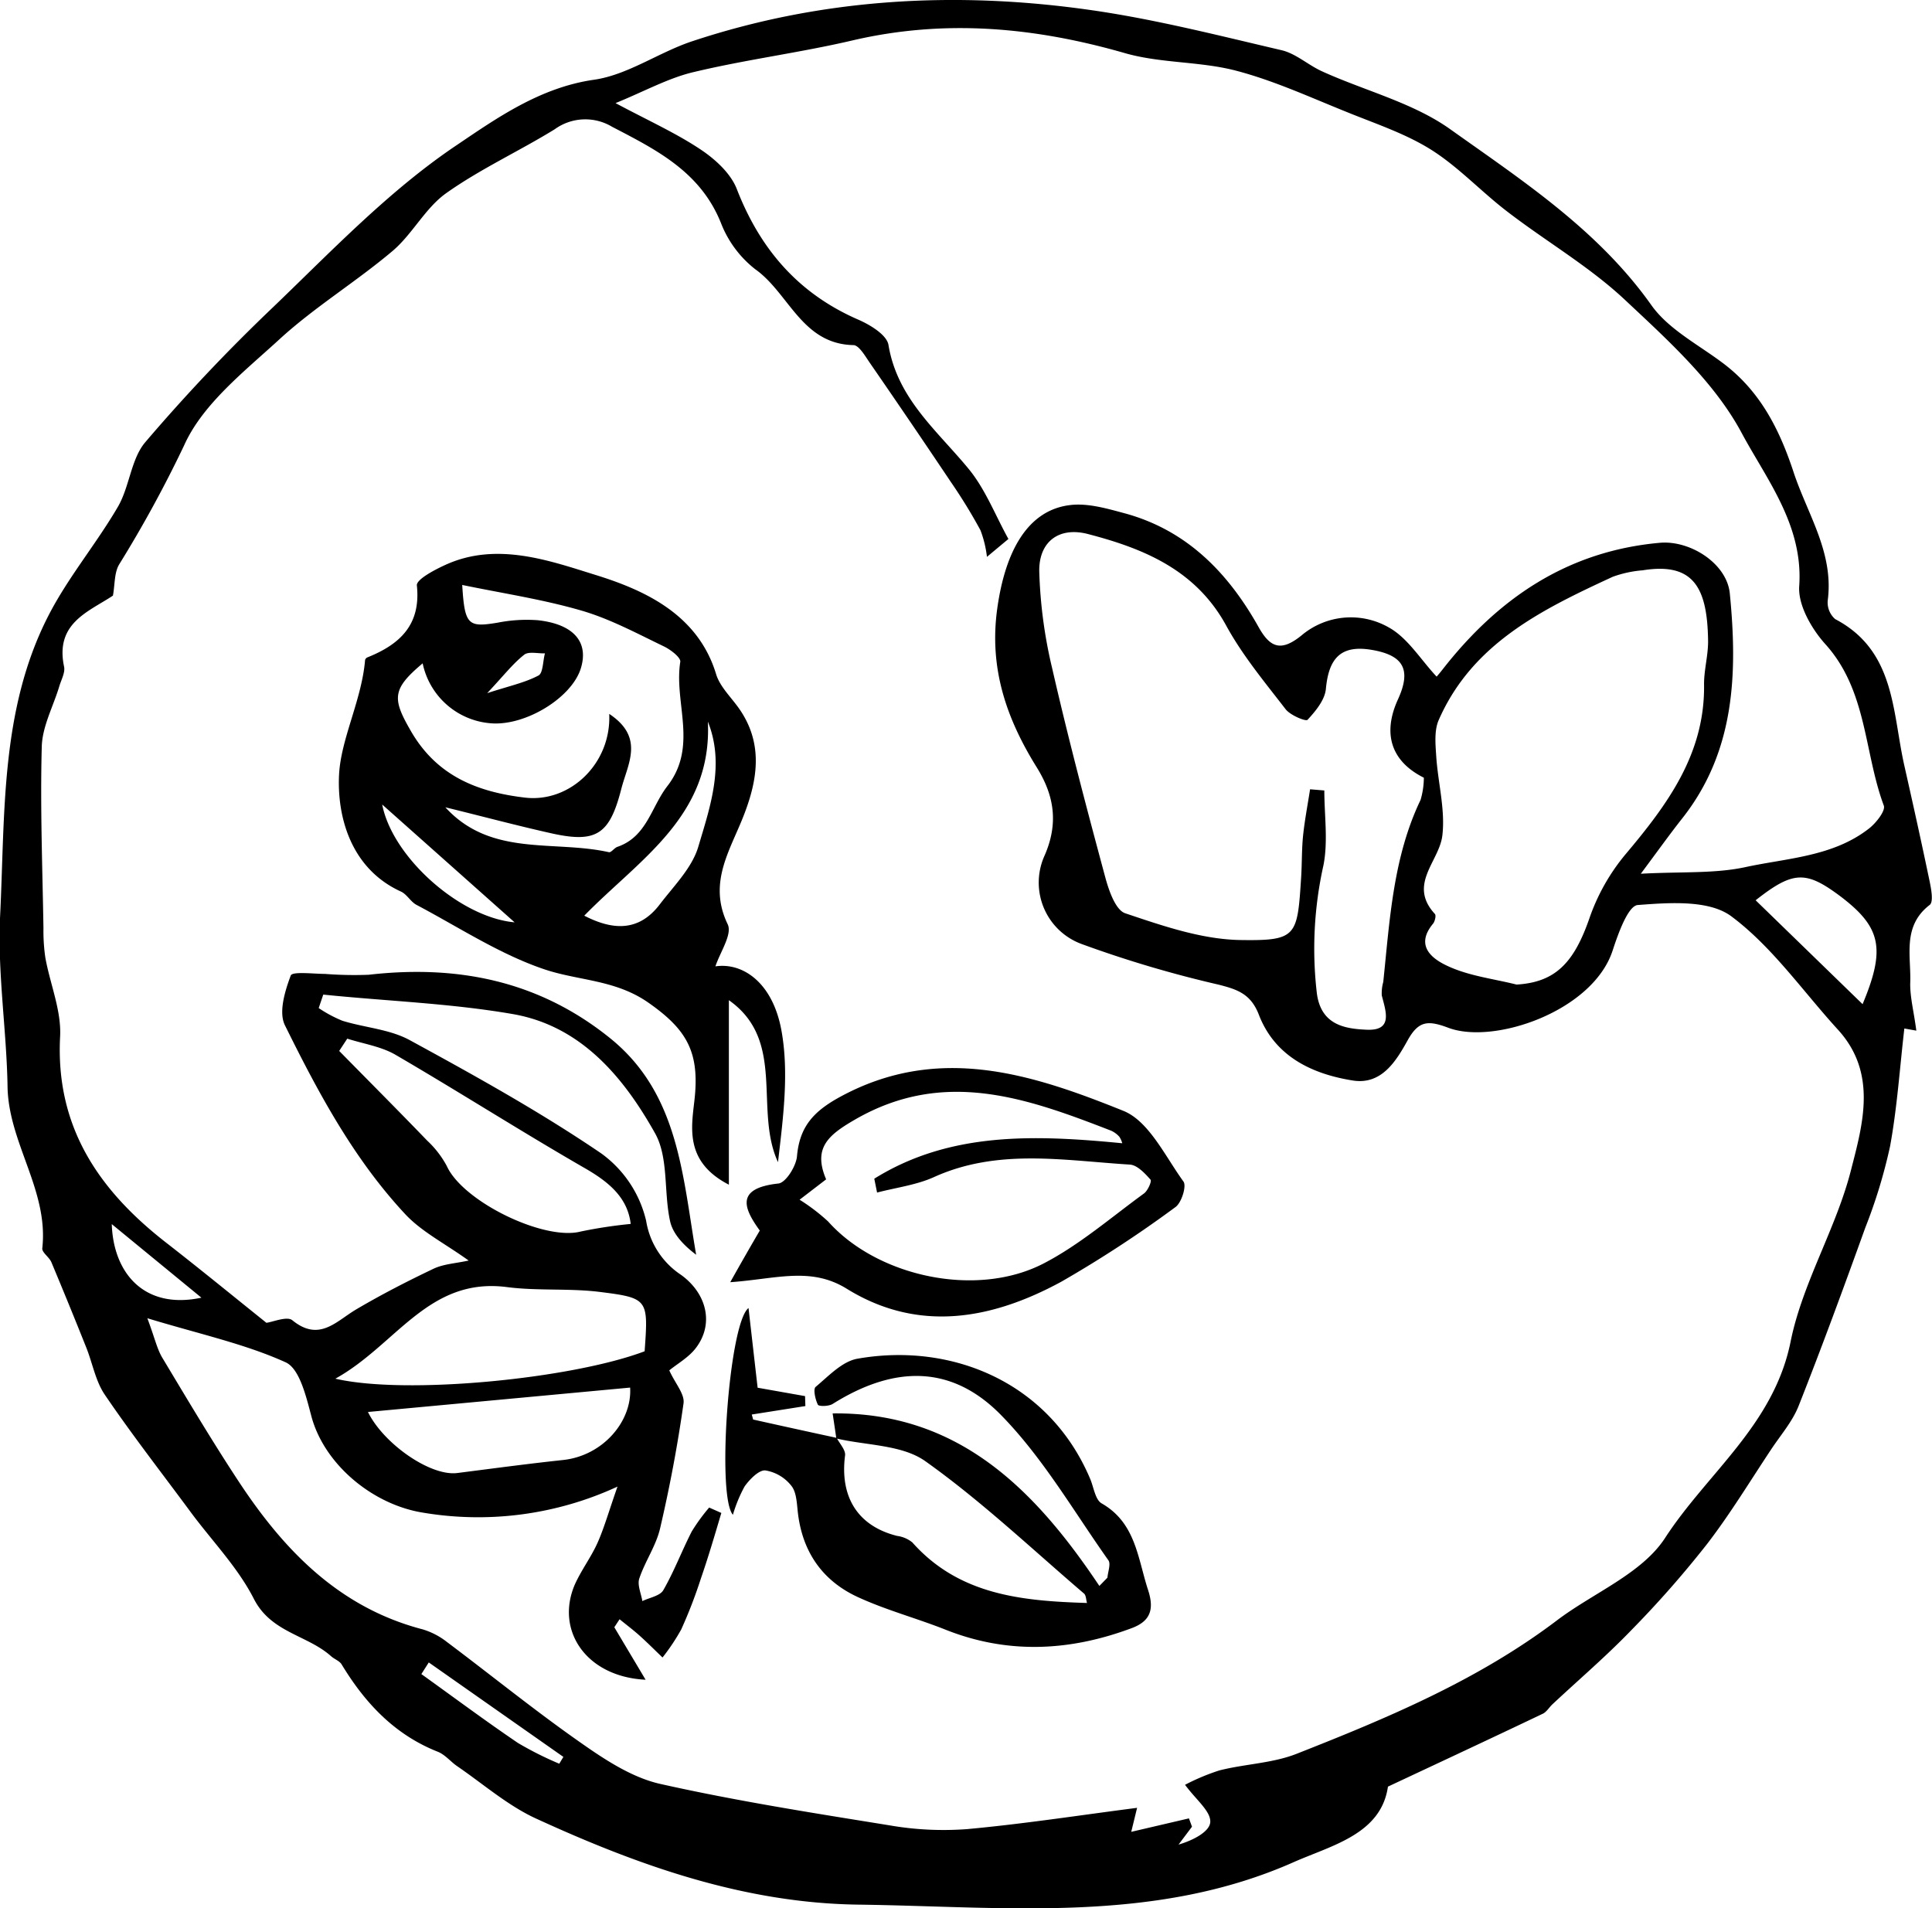 <?xml version="1.0" encoding="UTF-8"?> <svg xmlns="http://www.w3.org/2000/svg" id="Layer_1" data-name="Layer 1" viewBox="0 0 296.98 293.35"><title>Pages from Spoon_River_Anthology-191</title><path d="M447.14,481.88l-1.84-.33c-.7,6-1.1,12.12-2.19,18.08a80.64,80.64,0,0,1-3.8,12.5c-3.31,9.19-6.67,18.35-10.26,27.43-.94,2.39-2.74,4.46-4.19,6.64-3.26,4.9-6.31,9.95-9.89,14.6a159.06,159.06,0,0,1-11.65,13.25c-3.85,4-8.06,7.59-12.1,11.37-.52.48-.91,1.19-1.51,1.47-7.71,3.68-15.45,7.29-23.79,11.2-1.05,7.27-8.54,9-14.38,11.56-21.5,9.58-44.41,6.87-67,6.58-17.59-.23-33.79-6-49.5-13.2-4.39-2-8.18-5.34-12.22-8.1-1-.69-1.85-1.78-3-2.22-6.61-2.63-11.14-7.47-14.73-13.4-.33-.55-1.12-.81-1.63-1.27-3.67-3.28-9.21-3.6-11.87-8.82-2.47-4.85-6.45-8.92-9.73-13.36-4.43-6-9-11.86-13.17-18-1.43-2.09-1.89-4.84-2.86-7.27q-2.62-6.57-5.36-13.11c-.33-.79-1.47-1.5-1.4-2.15,1-8.89-5.2-16.17-5.34-24.85s-1.57-17.57-1.14-26.29c.77-15.56,0-31.56,7.37-46,3-5.9,7.39-11.1,10.74-16.85,1.79-3.08,2-7.3,4.18-9.89a276.84,276.84,0,0,1,19.71-20.82c9-8.64,17.8-17.88,28.08-24.8,6.21-4.19,12.89-8.93,21.2-10.12,5.19-.74,9.93-4.19,15.05-5.9,20-6.65,40.6-7.78,61.34-4.81,9.87,1.41,19.59,3.9,29.32,6.17,2.2.52,4.09,2.29,6.22,3.25,6.6,3,14,4.82,19.73,8.92,11.13,7.92,22.7,15.48,30.87,27,2.58,3.66,7.08,6,10.84,8.8,5.77,4.26,8.78,10.09,11,16.79,2.13,6.53,6.26,12.45,5.28,19.84a3.39,3.39,0,0,0,1.15,2.85c9.26,4.86,8.76,14.25,10.63,22.53,1.34,5.94,2.66,11.89,3.9,17.85.24,1.17.59,3.1,0,3.55-4.31,3.31-2.81,7.94-3,12.13C446.19,476.86,446.77,479,447.14,481.88ZM247.19,339.3c5.13,2.74,9.32,4.62,13.09,7.14,2.24,1.49,4.62,3.67,5.55,6.07,3.6,9.27,9.48,16.08,18.68,20.08,1.82.79,4.37,2.34,4.63,3.87,1.36,8.24,7.41,13.11,12.27,19,2.62,3.15,4.15,7.2,6.17,10.84l-3.3,2.75a17,17,0,0,0-1-4.1,82.35,82.35,0,0,0-4.54-7.4q-6.21-9.27-12.55-18.45c-.68-1-1.6-2.58-2.43-2.6-7.94-.16-9.92-8-15.08-11.65a16.65,16.65,0,0,1-5.28-7.1c-3.15-7.88-9.89-11.25-16.74-14.81a8,8,0,0,0-8.82.38c-5.5,3.39-11.45,6.11-16.69,9.83-3.23,2.3-5.19,6.31-8.26,8.9-5.61,4.74-12,8.63-17.37,13.56s-11.8,9.94-14.65,16.31a188.84,188.84,0,0,1-10,18.32c-.75,1.29-.63,3.1-.94,4.77-3.73,2.48-8.93,4.21-7.51,10.92.19.91-.43,2-.73,3-.93,3.11-2.62,6.18-2.7,9.3-.25,9.3.11,18.61.26,27.92a28.17,28.17,0,0,0,.29,4.51c.73,4.06,2.48,8.13,2.27,12.12-.73,13.89,5.94,23.62,16.27,31.67,5.22,4.06,10.34,8.25,15.44,12.34,1-.12,3.19-1.07,4-.38,4.12,3.34,6.68.18,9.77-1.66,3.86-2.28,7.87-4.34,11.92-6.27,1.54-.73,3.39-.82,5.4-1.26-3.71-2.66-7.21-4.42-9.73-7.11-7.94-8.5-13.41-18.73-18.51-29.05-1-2,0-5.27.89-7.65.24-.66,3.43-.26,5.27-.25a58.11,58.11,0,0,0,6.72.13c13.67-1.56,26.18.92,37.14,9.78,10.52,8.51,11.09,21.08,13.19,33.26-1.84-1.39-3.55-3.12-4-5.13-1-4.48-.21-9.77-2.31-13.53-4.84-8.64-11.38-16.5-21.84-18.33-9.61-1.67-19.44-2-29.17-3l-.7,2.07a20,20,0,0,0,3.64,1.95c3.45,1.07,7.31,1.3,10.39,3,10,5.45,20,11,29.37,17.37a17.78,17.78,0,0,1,6.93,10.37,12.29,12.29,0,0,0,5.35,8.31c4,2.88,5.13,7.6,2.26,11.3-1.09,1.41-2.78,2.36-4.05,3.39.89,2,2.39,3.63,2.19,5.07-.91,6.45-2.12,12.87-3.6,19.21-.62,2.68-2.32,5.08-3.2,7.72-.33,1,.28,2.3.47,3.47,1.1-.54,2.71-.79,3.22-1.68,1.65-2.86,2.83-6,4.36-9a28.79,28.79,0,0,1,2.69-3.7l1.87.83c-1,3.38-2,6.78-3.16,10.13a73.64,73.64,0,0,1-3,7.77,31.81,31.81,0,0,1-2.88,4.32c-1.16-1.11-2.29-2.25-3.48-3.32-1-.9-2.08-1.71-3.12-2.56l-.81,1.23,4.81,8.07c-9.12-.45-13.89-7.56-10.9-14.59,1-2.25,2.52-4.24,3.52-6.48s1.76-4.92,3.06-8.62a51.07,51.07,0,0,1-29.92,4c-7.7-1.23-15.16-7.39-17.14-14.83-.8-3-1.8-7.29-3.94-8.27-6.27-2.84-13.16-4.32-21.27-6.78,1.13,3,1.48,4.71,2.31,6.09,3.88,6.46,7.73,12.95,11.88,19.23,6.94,10.49,15.4,19.19,28.15,22.51a11.3,11.3,0,0,1,3.73,1.95c6.93,5.2,13.66,10.67,20.76,15.62,3.68,2.58,7.75,5.22,12,6.18,11.62,2.61,23.42,4.46,35.19,6.36a48.42,48.42,0,0,0,12,.59c8.63-.79,17.21-2.12,26.12-3.27l-.9,3.69,8.87-2.07.47,1.28L333.73,607c2.25-.65,4.83-2,4.88-3.5.05-1.66-2.18-3.38-3.88-5.69A33.6,33.6,0,0,1,340,595.6c3.92-1,8.13-1.09,11.84-2.54,14-5.51,27.9-11.32,40.05-20.52,5.58-4.23,13-7.15,16.6-12.63,6.47-10,16.72-17.37,19.32-30.2,1.82-9.06,7-17.39,9.29-26.4,1.81-7.05,4.08-14.9-2-21.57C429.7,475.83,425,469,418.71,464.31c-3.42-2.56-9.57-2.11-14.39-1.74-1.48.11-3,4.36-3.84,6.93-3,9.37-18.25,14.59-25.28,11.94-3.16-1.19-4.59-1.07-6.26,1.94-1.77,3.19-4,6.85-8.39,6.17-6.32-1-12-3.71-14.47-10.11-1.24-3.21-3.29-3.89-6.19-4.63a176.65,176.65,0,0,1-21.15-6.28,10.06,10.06,0,0,1-5.57-13.63c2.13-4.93,1.45-9.18-1.24-13.5-4.63-7.45-7.34-15.18-6.07-24.37,1.23-8.91,4.72-15.22,11.29-15.95,2.66-.3,5.54.53,8.21,1.25,9.62,2.58,16,9.16,20.69,17.54,1.75,3.11,3.41,3.83,6.58,1.26a11.75,11.75,0,0,1,13.42-1.23c2.91,1.61,4.87,4.91,7.35,7.56-.19.22.39-.42.91-1.09,8.54-10.94,19.2-18.21,33.39-19.48,4.66-.42,10.31,3.16,10.77,7.78,1.2,12.24.83,24.3-7.35,34.63-1.88,2.38-3.64,4.85-6.33,8.46,6.32-.34,11.3,0,16-1,6.52-1.42,13.57-1.61,19.14-6,1.05-.84,2.51-2.69,2.21-3.48-3.06-8.23-2.54-17.69-9-24.83-2.11-2.35-4.21-6-4-8.91.64-9.34-5-16.37-8.84-23.52-4.17-7.8-11.3-14.24-17.92-20.45-5.48-5.15-12.15-9-18.16-13.63-4-3.06-7.48-6.85-11.7-9.5-4-2.5-8.59-4-13-5.8-5.59-2.25-11.13-4.8-16.93-6.32-5.55-1.46-11.59-1.12-17.09-2.7-13.89-4-27.72-5.27-41.92-1.95-8,1.87-16.25,2.92-24.26,4.83C255.39,335.4,251.73,337.45,247.19,339.3ZM371.44,443c-5.07-2.54-6.36-6.79-4-12,2.13-4.62.87-6.82-4-7.65s-6.63,1.4-7.06,6c-.16,1.7-1.58,3.41-2.82,4.75-.27.29-2.65-.7-3.37-1.63-3.21-4.16-6.62-8.26-9.12-12.83-4.68-8.58-12.66-11.86-21.27-14.1-4.42-1.15-7.53,1.14-7.48,5.7a72.76,72.76,0,0,0,2,15c2.46,10.74,5.27,21.39,8.13,32,.55,2.06,1.59,5.1,3.09,5.6,5.72,1.92,11.71,4,17.63,4.11,8.8.14,8.82-.56,9.41-9.67.13-2.11.08-4.24.29-6.34.25-2.39.71-4.77,1.08-7.16l2.19.18c0,3.85.6,7.82-.14,11.53a58.83,58.83,0,0,0-1,19.71c.66,4.82,4.31,5.4,7.68,5.54,4.07.17,2.9-2.85,2.29-5.28a6.49,6.49,0,0,1,.23-2.06c1-9.53,1.5-19.15,5.74-28A12.35,12.35,0,0,0,371.44,443Zm14.22,31.8c5.94-.35,8.85-3.26,11.27-10.31a31.31,31.31,0,0,1,5.52-9.73c6.46-7.67,12.24-15.48,12.06-26.17,0-2.22.65-4.45.62-6.66-.11-8.22-2.28-12.07-10.07-10.81a17.41,17.41,0,0,0-4.6,1c-10.81,5-21.56,10.21-26.73,22-.71,1.6-.51,3.7-.39,5.55.26,4.09,1.42,8.25.94,12.23s-5.33,7.5-1.14,12.05c.21.23,0,1.13-.28,1.48-2.9,3.49,0,5.5,2.31,6.55C378.42,473.48,382.14,473.91,385.66,474.79Zm-134,56.37c.57-8,.59-8.19-6.93-9.13-4.7-.58-9.54-.13-14.24-.74-12.08-1.56-17,8.89-26.37,14.08C215,537.91,240.47,535.41,251.68,531.16Zm-2.14-19.57c-.46-4-3.27-6.4-7-8.55-9.81-5.65-19.36-11.75-29.14-17.45-2.21-1.29-4.94-1.69-7.43-2.49L204.71,485c4.52,4.6,9.07,9.16,13.54,13.8a15,15,0,0,1,3,3.89c2.48,5.48,15,11.56,20.63,10.06A72.5,72.5,0,0,1,249.54,511.59ZM209.13,540.5c2.4,4.88,9.6,9.92,13.75,9.38,5.42-.69,10.83-1.42,16.26-2,6.16-.67,10.62-6,10.29-11.13Zm229.75-62.69c3.56-8.51,2.85-11.82-3.36-16.54-5.33-4-7.28-4-13.08.57ZM183.53,522.93l-13.78-11.31C170,519.21,174.8,524.8,183.53,522.93ZM218.48,579l-1.14,1.79c4.94,3.54,9.82,7.18,14.85,10.59a52.32,52.32,0,0,0,6.35,3.19l.63-1.05Z" transform="translate(-152.57 -323.45)"></path><path d="M262.54,472c4.19-.63,8.83,2.48,10.16,9.91,1.17,6.51.25,13.4-.54,20.19-3.72-8.08,1.3-18.67-7.55-24.9v28.36c-6.81-3.51-5.76-8.78-5.29-13,.82-7.32-1.1-10.81-7.11-15-5.05-3.52-10.67-3.34-15.91-5.09-6.9-2.32-13.19-6.48-19.7-9.92-.91-.48-1.48-1.63-2.4-2.05-7.78-3.55-9.84-11.64-9.51-18,.29-5.51,3.49-11.47,4-17.6a.65.65,0,0,1,.34-.39c5-2,8.26-5,7.62-11.07-.1-.92,2.77-2.43,4.48-3.2,7.83-3.53,15.9-.61,22.92,1.57,7.46,2.31,15.78,6,18.59,15.25.57,1.91,2.25,3.5,3.46,5.2,3.78,5.3,3,10.85.84,16.42-2.07,5.41-5.61,10.41-2.52,16.83C265.18,467.05,263.27,469.79,262.54,472Zm-16.32-38.81c5.46,3.63,2.86,7.62,1.86,11.51-1.79,7-3.8,8.4-10.74,6.85-5.47-1.22-10.88-2.68-16.31-4,7,7.67,16.66,5,25.14,6.9.35.08.82-.65,1.3-.82,4.53-1.55,5.2-6.13,7.67-9.32,4.79-6.17,1-12.81,2-19.12.1-.67-1.52-1.91-2.57-2.4-4.15-2-8.25-4.21-12.62-5.48-5.91-1.72-12-2.63-18.33-3.94.38,6.19.89,6.56,5.48,5.79a23.1,23.1,0,0,1,6.14-.37c5.56.61,7.89,3.4,6.59,7.47-1.42,4.42-8.3,8.68-13.57,8.39a11.62,11.62,0,0,1-10.72-9.23c-4.77,4-4.69,5.45-1.75,10.51,4,6.86,10.25,9.28,17.49,10.13C240.19,446.87,246.55,440.82,246.22,433.21Zm15.16,1.17c.71,14.53-10.54,21.18-19,29.85,4.3,2.21,8.34,2.55,11.61-1.74,2.18-2.86,5-5.65,5.94-8.93C261.78,447.34,264,440.89,261.38,434.38Zm-29.73,30.85-20.33-18.09C212.88,455.21,223.26,464.46,231.65,465.23ZM227.46,430c3.42-1.11,5.8-1.61,7.88-2.71.72-.38.67-2.23,1-3.41-1.09.05-2.52-.33-3.2.22C231.38,425.49,230,427.3,227.46,430Z" transform="translate(-152.57 -323.45)"></path><path d="M281.13,544.57c-.17-1.16-.34-2.32-.57-3.85,19.22-.23,31,11.55,41,26.52l1.24-1.27c.07-.9.55-2.1.15-2.67-5.32-7.51-10-15.65-16.38-22.2-7.64-7.9-16.5-7.8-26-1.84-.59.38-2.13.41-2.28.12-.4-.81-.75-2.4-.34-2.74,2-1.67,4.08-3.92,6.43-4.33,14.46-2.55,29.5,3.6,35.78,18.5.54,1.29.77,3.18,1.75,3.74,5.25,3,5.54,8.44,7.15,13.35,1,3.07.23,4.79-2.51,5.82-9.52,3.56-19.06,4.06-28.67.23-4.44-1.76-9.12-3-13.45-5-5.47-2.52-8.56-7-9.23-13.12-.15-1.38-.21-3.05-1-4a6.37,6.37,0,0,0-4-2.35c-1-.06-2.4,1.38-3.17,2.46a21.93,21.93,0,0,0-1.8,4.36c-2.51-2.81-.62-29.45,2.4-31.78.49,4.29.93,8.16,1.4,12.25l7.29,1.29.05,1.53-8.24,1.3.21.77q6.4,1.43,12.84,2.82c.46.89,1.4,1.87,1.29,2.7-.83,6.43,2,10.87,8,12.37a4.67,4.67,0,0,1,2.34,1c7.2,8.1,16.86,9,26.85,9.31-.15-.51-.14-1.18-.46-1.45-8.07-6.9-15.82-14.26-24.44-20.38C291.17,545.52,285.72,545.65,281.13,544.57Z" transform="translate(-152.57 -323.45)"></path><path d="M269.36,512.61c-2.47-3.41-3.79-6.51,2.86-7.23,1.14-.12,2.73-2.66,2.86-4.19.4-4.54,2.53-6.89,6.61-9.12,15.1-8.23,29.52-3.52,43.56,2.14,3.93,1.58,6.43,7,9.24,10.87.5.7-.3,3.26-1.23,3.92a182.73,182.73,0,0,1-17.54,11.47c-10.7,5.82-22,7.89-33,1.08-5.55-3.43-10.88-1.49-17.9-1C266.59,517.39,267.91,515.1,269.36,512.61Zm6.12-4.74a29.49,29.49,0,0,1,4.4,3.36c7.54,8.45,22.76,11.81,33.13,6.43,5.51-2.86,10.34-7.06,15.41-10.75.59-.43,1.23-1.9,1-2.13-.89-1-2.05-2.24-3.18-2.31-10.09-.62-20.27-2.53-30.1,1.92-2.72,1.23-5.82,1.61-8.75,2.38l-.43-2.13c11.68-7.28,24.81-6.74,38.12-5.45a3.46,3.46,0,0,0-.45-1,3.79,3.79,0,0,0-1.26-.93c-12.89-5-25.63-9.61-39.3-1.75-4.15,2.39-6.58,4.37-4.51,9.23Z" transform="translate(-152.57 -323.45)"></path></svg> 